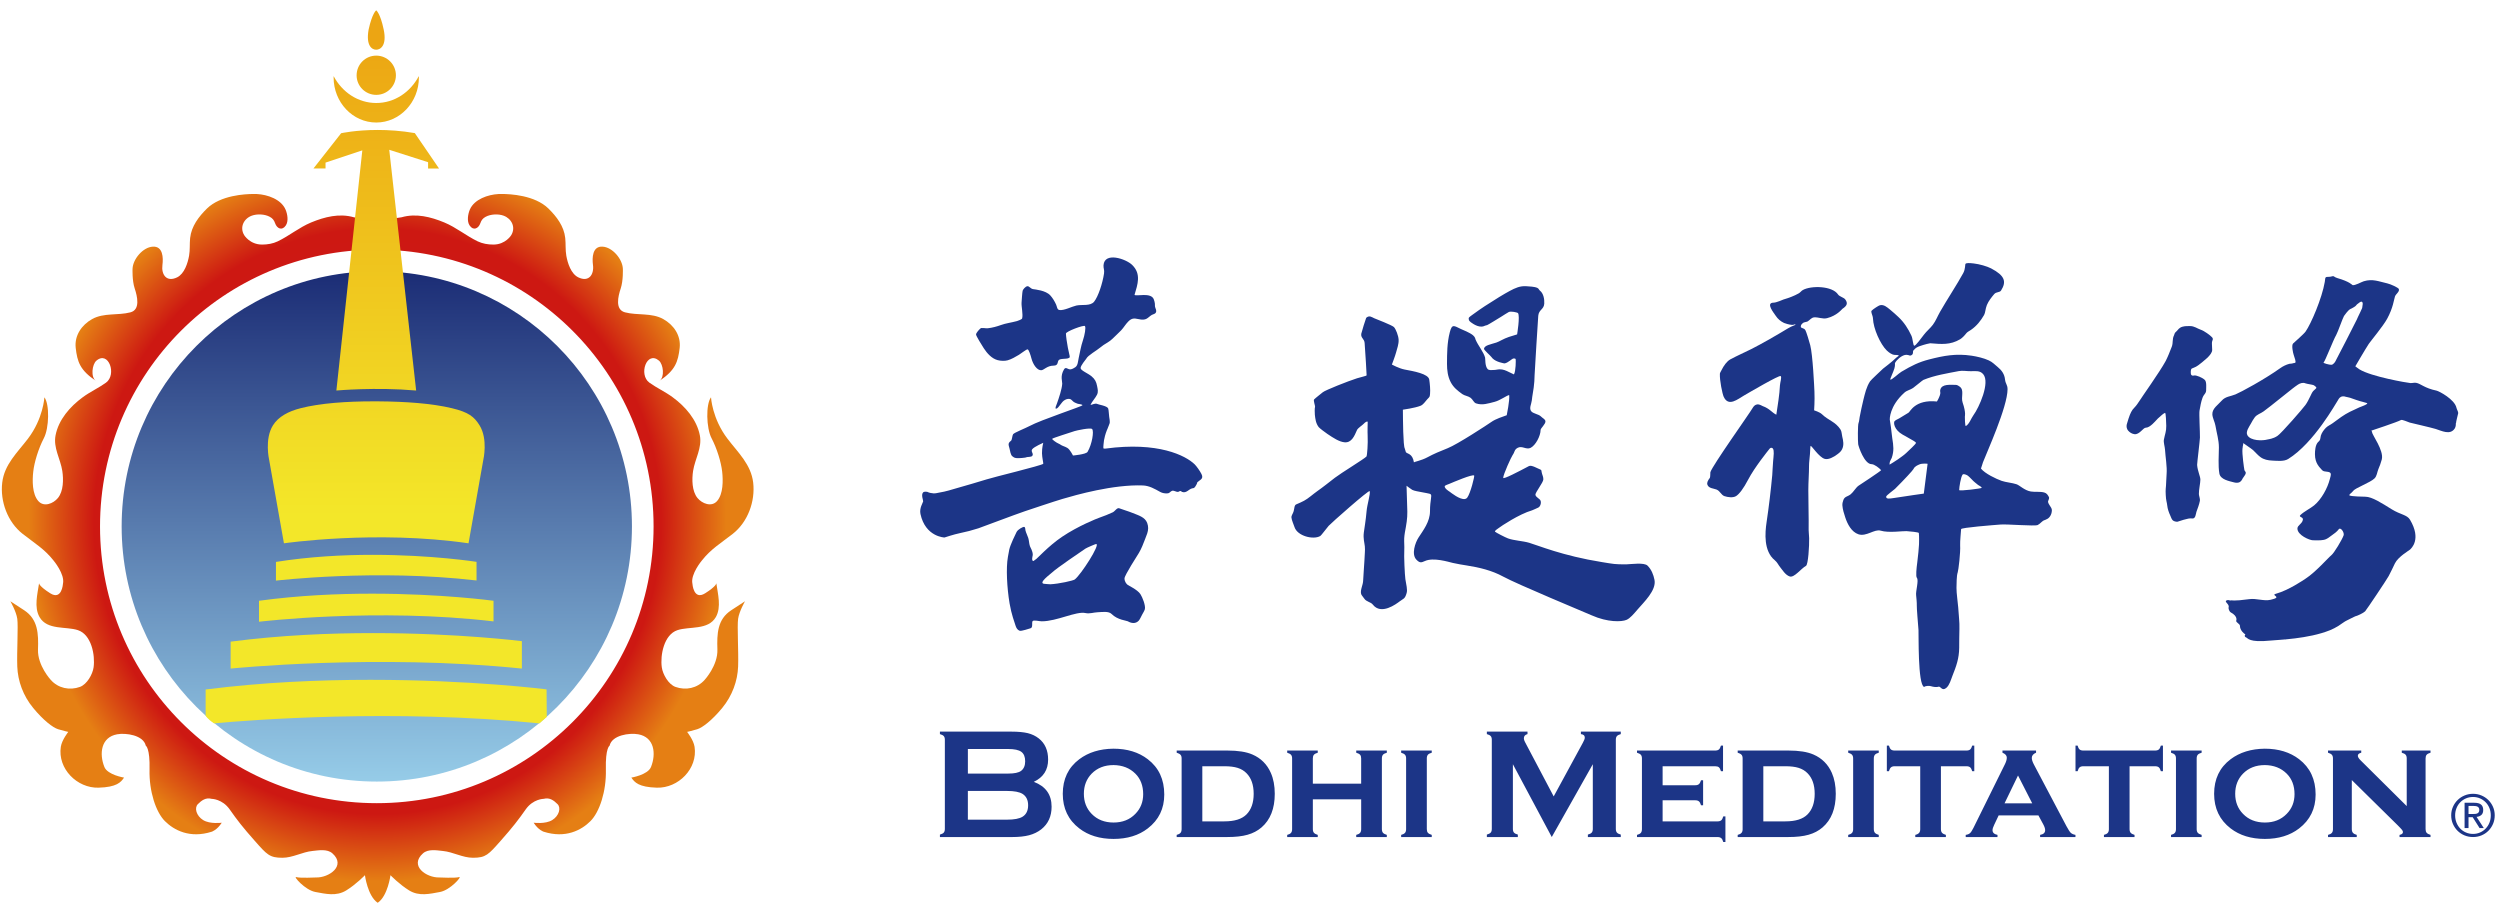 <svg xmlns="http://www.w3.org/2000/svg" xmlns:xlink="http://www.w3.org/1999/xlink" width="179" height="65" viewBox="0 0 179 65">
    <defs>
        <linearGradient id="prefix__d" x1="50%" x2="50%" y1="0%" y2="100%">
            <stop offset="0%" stop-color="#1B2C75"/>
            <stop offset="100%" stop-color="#96CCE8"/>
        </linearGradient>
        <linearGradient id="prefix__e" x1="50%" x2="50%" y1="3.536%" y2="70.962%">
            <stop offset="0%" stop-color="#ECA513"/>
            <stop offset="100%" stop-color="#F3E729"/>
        </linearGradient>
        <radialGradient id="prefix__c" cx="50%" cy="46.234%" r="50.564%" fx="50%" fy="46.234%" gradientTransform="matrix(0 1 -.911 0 .921 -.038)">
            <stop offset="0%" stop-color="#C9161E"/>
            <stop offset="81.272%" stop-color="#CD1812"/>
            <stop offset="100%" stop-color="#E57F14"/>
        </radialGradient>
        <path id="prefix__a" d="M0 64.261L178.624 64.261 178.624 0.369 0 0.369z"/>
    </defs>
    <g fill="none" fill-rule="evenodd">
        <g transform="translate(0 3.37)">
            <path fill="#1C3587" d="M69.3 55.318h2.798c.52 0 .894-.071 1.123-.215.261-.165.393-.437.393-.813 0-.373-.132-.643-.393-.813-.226-.144-.6-.215-1.123-.215h-2.799v2.056zm0-3.3h2.892c.438 0 .744-.065.917-.193.196-.15.293-.377.293-.687 0-.317-.092-.541-.275-.677-.186-.135-.497-.202-.935-.202H69.3v1.759zm4.721.591c.849.322 1.273.915 1.273 1.781 0 .689-.247 1.23-.74 1.62-.251.195-.542.337-.873.424-.329.086-.737.129-1.223.129h-5.16v-.176c.132-.038.225-.084.276-.144.051-.06.077-.146.077-.261v-6.388c0-.113-.026-.2-.077-.258-.051-.06-.144-.107-.276-.144v-.178h5.11c.49 0 .884.038 1.184.11.297.075.56.2.784.377.446.35.669.856.669 1.515 0 .738-.34 1.268-1.024 1.593zM79.725 51.41c-.638 0-1.158.203-1.562.613-.372.383-.558.864-.558 1.444 0 .574.186 1.054.558 1.436.404.415.926.62 1.568.62.64 0 1.159-.205 1.561-.62.373-.379.56-.85.56-1.41 0-.608-.187-1.098-.56-1.47-.406-.403-.928-.607-1.567-.614m-.006-1.173c.986 0 1.807.25 2.462.754.788.603 1.18 1.445 1.18 2.527 0 1.013-.392 1.822-1.18 2.428-.648.5-1.465.752-2.45.752-.986 0-1.803-.252-2.453-.752-.79-.606-1.183-1.432-1.183-2.478 0-1.059.394-1.884 1.183-2.477.654-.491 1.467-.742 2.44-.754M86.086 55.44h1.582c.726 0 1.252-.165 1.581-.497.343-.346.514-.84.514-1.476 0-.639-.171-1.13-.514-1.476-.17-.174-.378-.3-.63-.38-.25-.079-.568-.118-.95-.118h-1.583v3.948zm-1.482.56v-5.066c0-.115-.025-.202-.078-.26-.052-.06-.143-.11-.275-.149v-.156h3.632c.756 0 1.352.094 1.787.283.612.265 1.053.704 1.321 1.317.189.426.282.927.282 1.498 0 1.057-.315 1.86-.946 2.405-.283.244-.619.42-1.003.527-.386.11-.867.163-1.44.163H84.25v-.154c.128-.033.22-.081.272-.144.054-.062.081-.15.081-.265zM97.46 53.864H94v2.13c0 .114.024.2.076.261.052.062.143.112.275.153v.154h-2.188v-.154c.128-.033.22-.082.272-.143.054-.063.08-.151.08-.266v-5.065c0-.116-.025-.201-.077-.26-.05-.059-.143-.11-.275-.149v-.157h2.188v.157c-.132.036-.223.085-.275.146-.052.06-.077.147-.077.261v1.81h3.46v-1.81c0-.114-.024-.2-.075-.258-.048-.06-.142-.11-.278-.149v-.157h2.19v.157c-.132.036-.225.085-.277.146-.05.06-.077.147-.077.262v5.06c0 .115.027.203.077.264.052.06.145.11.276.15v.155h-2.19v-.154c.13-.033.222-.082.275-.143.053-.063.08-.151.08-.267v-2.134zM102.16 50.933v5.061c0 .114.025.202.076.263.053.06.145.11.277.15v.155h-2.19v-.154c.13-.033.22-.081.274-.144.054-.062.08-.15.08-.265v-5.065c0-.115-.025-.201-.078-.26-.05-.06-.144-.11-.276-.149v-.156h2.19v.156c-.132.036-.224.085-.277.146-.05.061-.077.148-.077.262M111.107 56.562l-2.784-5.214v4.634c0 .115.026.2.077.261.053.06.143.107.277.143v.176h-2.218v-.176c.132-.036.225-.084.276-.143.052-.06.078-.146.078-.26V49.59c0-.111-.026-.195-.078-.255-.051-.06-.144-.107-.276-.143v-.177h2.91v.177c-.172.043-.26.145-.26.304 0 .074.026.159.077.255l2.059 3.902 2.086-3.837c.093-.168.14-.291.14-.37 0-.151-.092-.235-.278-.254v-.177h2.855v.177c-.132.036-.225.084-.277.143-.05.06-.077.144-.077.255v6.392c0 .115.026.2.077.261.052.06.145.107.277.143v.176h-2.356v-.176c.128-.032.22-.08.275-.141.053-.06.079-.148.079-.263v-4.634l-2.94 5.214zM119.043 53.93v1.511h3.934c.113 0 .201-.026.262-.076.06-.051.11-.144.146-.28h.155v1.831h-.155c-.033-.127-.081-.22-.143-.273-.064-.053-.152-.08-.265-.08h-5.768v-.155c.127-.033.219-.081.273-.143.053-.062.08-.151.08-.266v-5.065c0-.115-.026-.202-.076-.26-.053-.06-.145-.11-.277-.149v-.156h5.595c.117 0 .209-.025.269-.077.06-.051.11-.145.146-.276h.15v1.83h-.15c-.036-.134-.086-.227-.146-.278-.06-.051-.152-.075-.27-.075h-3.76v1.36h2.335c.114 0 .202-.025.262-.078.062-.05.112-.143.153-.277h.149v1.787h-.15c-.037-.131-.086-.222-.146-.275-.062-.053-.15-.08-.268-.08h-2.335zM126.254 55.44h1.582c.726 0 1.253-.165 1.581-.497.344-.346.515-.84.515-1.476 0-.639-.171-1.13-.515-1.476-.17-.174-.38-.3-.63-.38-.25-.079-.568-.118-.951-.118h-1.582v3.948zm-1.482.56v-5.066c0-.115-.026-.202-.077-.26-.052-.06-.144-.11-.277-.149v-.156h3.633c.757 0 1.352.094 1.787.283.612.265 1.052.704 1.322 1.317.187.426.281.927.281 1.498 0 1.057-.314 1.86-.946 2.405-.283.244-.618.42-1.003.527-.386.11-.865.163-1.441.163h-3.633v-.154c.128-.033.22-.081.273-.144.055-.062.081-.15.081-.265zM134.165 50.933v5.061c0 .114.028.202.078.263.052.06.145.11.276.15v.155h-2.188v-.154c.128-.033.22-.081.274-.144.053-.062.08-.15.08-.265v-5.065c0-.115-.026-.201-.078-.26-.053-.06-.143-.11-.276-.149v-.156h2.188v.156c-.131.036-.224.085-.276.146-.05.061-.078.148-.078.262M138.97 51.493v4.501c0 .114.026.202.078.263.05.06.144.11.277.151v.154h-2.19v-.154c.129-.032.22-.082.273-.143.054-.063.08-.152.08-.265v-4.507h-1.824c-.119 0-.208.026-.268.078-.062.053-.11.144-.148.276h-.15v-1.831h.15c.034.13.08.218.142.274.06.052.15.079.269.079h5.136c.118 0 .208-.025.268-.077.06-.05.11-.145.147-.276h.149v1.83h-.149c-.037-.13-.085-.222-.147-.275-.06-.052-.15-.078-.268-.078h-1.825zM145.506 54.147l-1.016-1.992-.964 1.992h1.98zm.445.867h-2.848l-.32.676c-.079.16-.118.289-.118.38 0 .179.118.29.355.338v.155h-2.275v-.155c.14-.021.243-.064.311-.128.07-.062.148-.186.241-.37l2.263-4.578c.084-.173.127-.325.127-.453 0-.152-.104-.27-.31-.354v-.157h2.405v.157c-.202.08-.306.206-.306.375 0 .121.05.27.14.448l2.344 4.44c.13.242.232.399.305.47.074.07.186.122.337.15v.155h-2.53v-.155c.24-.041.36-.153.36-.337 0-.112-.046-.254-.139-.424l-.342-.633zM152.477 51.493v4.501c0 .114.027.202.079.263.05.06.143.11.276.151v.154h-2.19v-.154c.127-.032.22-.082.274-.143.054-.063.08-.152.08-.265v-4.507h-1.825c-.118 0-.207.026-.269.078-.06.053-.11.144-.145.276h-.151v-1.831h.15c.035.13.08.218.142.274.06.052.149.079.267.079h5.138c.118 0 .206-.025.268-.077.06-.05.11-.145.146-.276h.149v1.83h-.15c-.035-.13-.084-.222-.145-.275-.061-.052-.15-.078-.268-.078h-1.826zM157.282 50.933v5.061c0 .114.026.202.078.263.05.06.144.11.276.15v.155h-2.19v-.154c.128-.033.22-.081.273-.144.054-.062.08-.15.08-.265v-5.065c0-.115-.026-.201-.075-.26-.053-.06-.146-.11-.277-.149v-.156h2.19v.156c-.133.036-.226.085-.277.146-.052.061-.078.148-.078.262M162.161 51.41c-.639 0-1.16.203-1.562.613-.373.383-.559.864-.559 1.444 0 .574.186 1.054.56 1.436.401.415.924.62 1.567.62.639 0 1.158-.205 1.561-.62.373-.379.56-.85.56-1.41 0-.608-.187-1.098-.56-1.47-.406-.403-.929-.607-1.567-.614m-.006-1.173c.985 0 1.806.25 2.463.754.786.603 1.18 1.445 1.18 2.527 0 1.013-.394 1.822-1.18 2.428-.65.5-1.467.752-2.451.752-.985 0-1.802-.252-2.453-.752-.789-.606-1.183-1.432-1.183-2.478 0-1.059.394-1.884 1.183-2.477.654-.491 1.468-.742 2.441-.754M168.389 52.482v3.512c0 .114.027.203.08.265.054.062.145.113.274.149v.154h-2.057v-.154c.129-.033.22-.081.274-.143.053-.062.08-.151.08-.266v-5.065c0-.115-.026-.202-.077-.26-.052-.06-.144-.11-.277-.149v-.156h2.379v.156c-.163.04-.244.111-.244.215 0 .09.06.19.177.31l3.323 3.296v-3.412c0-.115-.025-.203-.077-.263-.053-.061-.144-.11-.277-.146v-.156h2.058v.156c-.132.036-.226.085-.278.146-.05.06-.076.148-.076.262v5.061c0 .114.026.202.076.262.052.062.146.111.278.152v.154h-2.218v-.154c.161-.033.243-.1.243-.203 0-.05-.023-.104-.068-.158-.042-.056-.145-.164-.304-.324l-3.29-3.241zM177.04 54.912c.063 0 .123-.002.18-.006.057-.004.107-.016.151-.035.045-.02.08-.05.106-.09.027-.04.04-.096.04-.167 0-.06-.013-.11-.036-.146-.023-.035-.054-.063-.091-.082-.037-.02-.08-.033-.129-.04-.048-.006-.096-.01-.142-.01h-.373v.576h.294zm.124-.804c.216 0 .375.043.478.128.105.086.156.216.156.39 0 .163-.045.282-.136.359-.092.076-.205.12-.34.134l.518.8h-.303l-.493-.779h-.298v.779h-.282v-1.811h.7zm-1.278 1.428c.064.161.154.302.269.42.115.12.25.213.406.28.156.068.325.102.508.102.18 0 .347-.034.501-.102.155-.067.29-.16.404-.28.115-.118.205-.259.27-.42.065-.162.097-.338.097-.529 0-.185-.032-.357-.097-.517-.065-.16-.155-.3-.27-.417-.114-.117-.249-.21-.404-.278-.154-.068-.321-.102-.501-.102-.183 0-.352.034-.508.102-.156.068-.29.16-.406.278-.115.117-.205.256-.269.417-.065.16-.098.332-.098.517 0 .191.033.367.098.529zm-.255-1.138c.083-.188.195-.35.338-.489.142-.138.308-.247.497-.325.189-.079.39-.118.603-.118.212 0 .413.04.6.118.188.078.353.187.494.325.14.138.253.301.336.49.083.187.124.39.124.608 0 .224-.041.431-.124.62-.083.19-.195.354-.336.494-.14.14-.306.247-.493.325-.188.077-.389.116-.601.116-.213 0-.414-.039-.603-.116-.19-.078-.355-.186-.497-.325-.143-.14-.255-.305-.338-.494-.083-.189-.125-.396-.125-.62 0-.218.042-.42.125-.609zM158.392 21.689c0-.239-.03-.421-.014-.565.016-.124.123-.212.006-.343-.13-.143-.558-.461-.812-.544-.253-.085-.454-.26-.76-.26-.196 0-.354-.006-.544.045-.245.068-.325.224-.398.296-.037.037-.085.08-.13.13-.036.037-.057.146-.082.194-.138.27-.052.53-.157.807-.111.298-.319.808-.442 1.035-.42.776-1.735 2.616-1.88 2.86-.072.121-.253.37-.356.47-.116.114-.145.166-.231.314-.112.193-.284.761-.316.89-.036.144-.006.325.097.442.122.14.272.232.456.257.352.046.625-.464.802-.463.327 0 .7-.49.868-.654.191-.185.458-.409.52-.409s.079.717.085.93c.011.393-.1.61-.17.995-.034.195.07.508.081.707.028.51.157 1.232.115 1.728-.032.376-.026.772-.065 1.092-.019.16.01.712.051.86.064.24.055.445.135.681.042.121.084.245.141.36.052.104.096.28.188.348.073.074.264.1.322.095.05-.002.776-.291 1.045-.236.265.052.274-.345.318-.475.094-.261.196-.517.248-.792.025-.14-.068-.345-.072-.479-.011-.286.105-.783.106-1.029 0-.244-.202-.62-.233-1.06-.007-.095.2-1.753.202-1.956.007-.415-.07-1.707-.03-1.933.054-.3.107-.63.218-.924.108-.283.273-.29.257-.593-.004-.082.047-.533-.092-.672-.171-.173-.616-.35-.76-.327-.008 0-.126.05-.204-.027-.075-.076-.05-.374-.006-.44.037-.054.292-.099.491-.257.372-.291 1.001-.743 1.002-1.098M166.102 37.265l.003-.007-.003.007M166.178 41.939h.01v-.017l-.01.001v.016zM163.626 42.395h.034v-.018c-.013 0-.02.004-.034.003v.015z"/>
            <path fill="#1C3587" d="M167.199 22.529c-.076.137-.225.216-.225.216-.25.021-.624-.132-.614-.144.134-.133.668-1.56.923-2.01.113-.2.45-1.173.547-1.336.034-.057.306-.418.421-.48.138-.073.286-.134.4-.23.068-.057.08-.109.155-.156.104-.067.237-.222.321-.136.085.086.03.171.005.426-.006.046-.243.513-.3.641l-.083.187c-.127.272-1.445 2.834-1.55 3.022m-1.57 2.097c-.081.083-.16.274-.213.379-.104.212-.21.436-.349.626-.168.234-1.694 2-2 2.208-.317.215-.646.24-.703.256-.376.107-1.22.103-1.449-.3-.146-.257.133-.618.251-.836.08-.147.172-.316.275-.449.16-.21.428-.273.633-.425.708-.525 1.383-1.101 2.08-1.64.135-.102.24-.185.385-.28.157-.101.354-.162.527-.089.113.046.528.094.608.139.062.047.166.109.182.186.005.019-.16.16-.226.225m10.254 1.203c-.13-.607-1.249-1.194-1.429-1.23-.86-.177-1.121-.494-1.452-.557-.148-.028-.267.026-.423.015-.224-.017-2.782-.456-3.639-.978-.086-.054-.3-.22-.3-.22s.694-1.194.963-1.606c.119-.18 1.035-1.278 1.317-1.8.427-.779.487-1.383.56-1.597.06-.177.351-.344.274-.536-.037-.092-.576-.344-.823-.399-.615-.137-1.045-.345-1.684-.153-.172.053-.62.315-.802.276-.03-.006-.191-.245-1.096-.504-.114-.032-.19-.084-.217-.104-.107-.08-.179.013-.341.013-.36-.001-.28.034-.337.367-.202 1.18-.983 2.996-1.372 3.55-.13.188-.778.742-.898.86-.127.126-.003.679.045.818.078.221.164.48.118.549-.026.038-.13.024-.172.046-.077.04-.173.02-.255.04-.229.06-.46.173-.651.309-1.15.82-2.828 1.724-3.206 1.88-.362.15-.724.146-.989.45-.243.28-.69.561-.67.98.013.268.179.546.223.817.085.519.248 1.025.246 1.554-.004.593-.064 1.28.033 1.862.074.442.71.546 1.063.642.125.034.303.037.407-.03.143-.09.197-.27.215-.285.014-.012.025-.025.03-.036.053-.095.162-.205.175-.313.014-.125-.073-.113-.098-.23-.025-.117-.175-1.153-.138-1.517.008-.065.025-.133.025-.192.01-.054.016-.027.034-.18l-.01-.04c.004.014.594.4.724.522.173.164.323.347.518.49.238.175.54.234.83.246.356.016.842.08 1.152-.113 1.855-1.151 3.439-4.037 3.544-4.178.036-.048.09-.2.232-.272.084-.042.202-.056.364 0 .018.006.26.052.299.069.132.053.753.265.902.291.016.008.243.07.274.078.238.054-.497.303-.527.318-.22.112-.448.205-.667.313-.422.207-.85.53-1.234.817-.173.13-.342.183-.493.336-.153.16-.292.349-.357.563-.034.111-.02.248-.09.344-.059.081-.055.05-.12.124-.181.201-.21.603-.21.848-.002.686.357.96.511 1.145.147.178.534.044.618.243.034.082-.04.313-.062.393-.164.658-.604 1.458-1.124 1.888-.263.218-.74.449-.985.694-.155.153.209.124.18.33-.046.297-.392.396-.393.634-.001.478.875.84 1.106.842.255.003.513.019.765-.027.273-.05.389-.192.604-.337.14-.093.374-.268.473-.412.143-.21.426.229.361.418-.105.308-.69 1.286-.886 1.433-.181.135-1.11 1.2-1.835 1.67-.16.105-1.207.826-2.122 1.082-.442.125.553.224-.398.436-.474.107-1.01-.12-1.517-.048-1.164.163-1.289.069-1.298.084-.03.04-.188-.028-.234-.02-.395.078.138.27.055.512-.029.085.041.31.16.375.545.299.377.606.379.612.021.12.27.221.27.338 0 .337.3.577.403.63-.039-.02-.127.156.046.211.114.038.185.383 1.732.224.573-.058 2.71-.115 4.261-.739.212-.085.418-.193.612-.313.114-.07.486-.346.582-.378.037-.013.583-.3.616-.305.134-.022.597-.239.711-.358.104-.108 1.566-2.296 1.688-2.526.159-.297.3-.603.447-.907.227-.473 1.03-.936 1.081-.987.084-.082.838-.729 0-2.139-.214-.36-.676-.356-1.31-.748-.714-.442-1.41-.899-1.89-.9-.156 0-.958-.017-1.12-.085-.113-.048.147-.18.256-.334.144-.21 1.22-.59 1.523-.892.173-.17.184-.441.274-.66.093-.221.184-.453.246-.696.164-.647-.695-1.757-.694-1.95 0-.049-.057-.113-.057-.113s1.905-.628 2.128-.763c.077-.046.476.135.625.185.019.007 1.587.372 1.853.455.43.132 1.03.462 1.36-.02.023-.033.053-.1.072-.174.026-.108.004-.253.034-.25-.022-.002.142-.632.15-.682.017-.09-.098-.266-.124-.388"/>
            <path fill="#1C3587" d="M164.743 34.48v-.007l-.007.01s0 .005.007.002v-.006zM126.757 36.458c.025.009 0-.005.034.009-.034 0-.028.002-.034-.009M129.264 37.243c.02.011.008 0 .02.013-.02-.002-.008 0-.02-.013M129.382 36.242v-.014c-.013-.01-.013.003-.013-.01h.013v.024z"/>
            <path fill="#1C3587" d="M127.691 18.076c.389-.114.764-.251 1.104-.445.108-.061.172-.167.283-.232.579-.332 2.116-.316 2.533.324.084.13.416.22.502.337.196.264.164.446-.2.684-.054.053-.402.489-1.094.666-.317.081-.62-.08-.926-.057-.188.015-.287.171-.463.29-.051.034-.276.06-.325.103-.085.075-.168.132-.168.27s.223.072.327.254c.074.129.274.792.349 1.077.18.687.287 2.993.301 3.326.028.633-.023 1.337-.023 1.337s.4.123.561.279c.457.446.958.526 1.326 1.092.094.145.084.336.126.506.075.306.134.607-.008.904-.079.165-.194.256-.339.365-.258.199-.642.406-.907.33-.42-.119-.954-.981-1.009-.927-.028.027-.026.292-.048.58-.02.286-.067.594-.066.831 0 .584-.05 1.168-.051 1.753-.002.555.037 2.324.023 2.672-.01.233.03.556.036.77.014.537-.067 1.895-.228 1.981-.348.188-.837.861-1.159.76-.319-.103-.537-.485-.674-.646-.146-.176-.215-.367-.397-.514-.81-.655-.705-1.96-.59-2.727.167-1.12.3-2.244.406-3.374.012-.122.026-.574.062-.993.032-.392.093-.752-.019-.91-.014-.02-.131-.11-.235.018-.135.168-1.077 1.337-1.526 2.198-.345.662-.65 1.052-.871 1.191-.22.138-.589.086-.833.005-.23-.075-.324-.382-.574-.475-.222-.083-.553-.08-.647-.342-.05-.14.026-.3.165-.479.056-.072.032-.366.047-.419.136-.464 2.784-4.18 3.02-4.588.272-.471.612-.185.729-.143.485.17.657.462.973.616.099-.684.227-1.406.26-2.111.009-.195.144-.566.052-.657-.091-.091-2.244 1.172-2.622 1.391-.462.266-1.12.84-1.46.087-.094-.208-.293-1.166-.271-1.625.005-.092.014-.069.126-.293.147-.297.372-.622.63-.76.492-.263.988-.48 1.489-.73.728-.363 1.956-1.074 2.64-1.491.292-.18.536-.22.524-.265-.017-.056-.117.033-.243.023-.215-.016-.505-.106-.573-.139-.244-.116-.446-.286-.593-.51-.136-.209-.755-.946-.145-.944.185 0 .693-.224.693-.224"/>
            <mask id="prefix__b" fill="#fff">
                <use xlink:href="#prefix__a"/>
            </mask>
            <path fill="#1C3587" d="M84.801 31.813L84.815 31.813 84.815 31.793 84.801 31.793zM85.471 31.526L85.492 31.526 85.492 31.506 85.471 31.506zM85.527 31.094c.016.008.01-.001.016.008-.016-.006-.006.012-.016-.008M78.483 35.58c.33 0-1.094 2.213-1.532 2.541-.113.086-1.13.312-1.742.343-.068.003-.357-.027-.405-.029-.555-.017.422-.707.563-.846.254-.251 2.052-1.48 2.354-1.68.097-.064.72-.33.762-.33m3.724-1.126c.002-.117-.017-.24-.067-.376-.153-.422-.634-.55-1.04-.716-.314-.13-.786-.264-.955-.336-.166-.07-.308.21-.471.286-.287.134-.64.279-.943.38-.18.061-1.533.596-2.685 1.372-.994.67-1.81 1.597-1.903 1.63-.061.022-.113.108-.153.106-.165-.004-.043-.405-.043-.433 0-.293-.168-.518-.205-.633-.063-.188-.058-.39-.117-.579-.06-.194-.152-.349-.202-.545-.018-.073 0-.244-.099-.254-.086-.009-.436.176-.536.363-.073.14-.456.933-.523 1.252-.039.18-.066.359-.099.537-.142.783-.068 2.211.12 3.33.131.771.359 1.374.433 1.606.05.15.129.289.284.348.125.049.697-.158.773-.173.212-.043.073-.43.164-.52.09-.09.461.018.65.018 1.085.003 2.465-.74 3.136-.59.291.065.588-.05.882-.06.315-.013.77-.087.98.124.43.433 1.081.474 1.166.526.23.137.546.2.773-.039.095-.1.181-.319.254-.446.06-.105.167-.284.192-.385.062-.258-.175-.855-.32-1.076-.22-.333-.874-.617-.942-.686-.07-.07-.197-.215-.197-.439.001-.224.927-1.648 1.037-1.835.184-.312.311-.654.442-.992.109-.277.212-.509.214-.765" mask="url(#prefix__b)"/>
            <path fill="#1C3587" d="M77.87 28.982c-.109.185-1.046.263-1.046.263s-.21-.434-.405-.546c-.082-.046-.212-.107-.3-.136-.138-.046-.215-.13-.355-.186-.124-.051-.444-.279-.428-.327.02-.056 1.316-.453 1.608-.555.112-.039 1.134-.265 1.25-.147.148.147 0 1.085-.324 1.634m8.157 1.591c-.115-.23-.355-.563-.49-.697-.647-.63-2.622-1.637-6.387-1.126-.2.027-.148-.037-.14-.273.01-.214.05-.426.106-.633.036-.134.08-.267.131-.396.02-.046.045-.092.061-.14l.006-.019c.016-.054.137-.325.143-.373.012-.123-.012-.317-.038-.438-.022-.113-.03-.509-.077-.61-.086-.183-.697-.264-.83-.331-.04-.019-.161.013-.206.022-.053.01-.173.071-.224.053.105-.23.359-.496.467-.724.102-.216.044-.4.002-.623-.055-.296-.151-.485-.39-.687-.262-.223-.79-.42-.79-.596 0-.175.355-.592.387-.642.051-.082.113-.167.19-.225.186-.14.384-.299.582-.42.086-.053.401-.304.484-.363.117-.082.451-.254.633-.44.12-.124.505-.476.632-.615.18-.194.312-.43.498-.618.228-.233.392-.261.724-.184.6.141.652-.1.968-.297.112-.072.455-.064.256-.506-.045-.103-.027-.196-.035-.297-.008-.101-.042-.206-.074-.3-.183-.544-1.265-.204-1.384-.332.223-.75.497-1.501-.173-2.148-.45-.435-1.976-.948-2.047.025-.016.229.077.322.037.593-.106.714-.419 1.655-.71 2.018-.27.334-.866.187-1.268.275-.313.067-.89.374-1.215.322-.172-.027-.167-.23-.237-.388-.108-.24-.256-.481-.416-.657-.333-.367-1.074-.423-1.242-.453-.168-.028-.27-.215-.394-.207-.147.01-.327.244-.345.324-.034.141-.065.703-.077.841-.024.277.12.856.04 1.144-.017.062-.276.162-.365.187-.417.113-.812.158-1.15.283-.296.108-.622.196-.937.232-.154.016-.247-.026-.4-.013l-.044.001c-.075-.001-.01-.03-.1.039-.08.06-.296.302-.304.416-.006.097.43.797.554.988.234.359.564.739.994.852.211.056.505.072.717.011.286-.08.55-.245.806-.393.14-.082.523-.391.615-.391.092 0 .225.437.283.66.11.418.399.851.702.836.186-.008.423-.329.866-.328.445.001.211-.369.474-.452.138-.045.424-.033.56-.068.19-.05.14-.127.111-.271-.033-.163-.072-.323-.106-.486-.063-.298-.14-.869-.14-1.02.001-.153 1.268-.629 1.358-.54.089.09-.016.659-.143 1.03-.143.42-.207.838-.303 1.27-.053.236-.054.516-.238.646-.074.053-.223.141-.33.154-.228.026-.348-.224-.484.009-.284.481-.116.848-.125 1.02-.024.394-.228.99-.374 1.408-.036.103-.168.375-.075.378.118.006.232-.192.3-.272.08-.092.153-.212.248-.288.117-.096.282-.163.436-.135.116.021.17.125.257.19.097.075.214.114.325.158.058.022.317.028.33.102.015.073-2.953 1.037-3.798 1.495-.268.146-1.091.468-1.167.582-.068.104-.07.407-.15.467-.241.184-.179.279-.105.564.035.144.075.449.2.546.147.113.166.113.31.132.124.016.646-.017.72-.068.03-.02.325-.002.395-.088.134-.167-.134-.313.004-.485.141-.175.785-.455.785-.455s-.095.348-.09.746c.003.301.112.735.09.758-.13.128-3.626.971-4.063 1.118-.35.118-1.716.507-2.06.606-.444.128-.85.262-1.306.334-.106.018-.307.07-.415.06-.14-.013-.317-.034-.457-.109.003-.003-.22-.042-.297.036-.171.17.014.571-.001.648-.022.105-.281.482-.193.898.351 1.644 1.719 1.686 1.719 1.686s.692-.228 1.096-.31c.452-.091.898-.209 1.336-.35.14-.045 2.684-1.006 3.324-1.221.299-.1 2.093-.704 2.697-.882.974-.288 3.641-1.045 5.753-.964.46.017.85.246 1.25.469.147.081.355.114.52.097.17-.018.184-.137.324-.183.125-.042.29.092.422.078.053-.005.12-.067.168-.064.073.008.08.052.118.065.33.12.463-.205.757-.261.044-.008.071-.002.107-.028.073-.054.126-.155.17-.234.027-.052.052-.105.06-.164.186-.184.48-.236.3-.59M105.057 32.256c-.048.065-.115.097-.19.105-.36.041-.955-.44-1.08-.53-.02-.013-.36-.215-.347-.38.006-.07.227-.133.321-.173.311-.13 1.67-.714 1.79-.6.04.038-.262 1.27-.494 1.578m13.406 5.9c-.078-.39-.22-.746-.499-1.025-.243-.245-1.184-.1-1.498-.095-.846.01-.943-.027-1.77-.16-2.814-.448-4.606-1.21-5.212-1.384-.465-.134-1.076-.155-1.505-.31-.195-.07-.873-.42-.934-.482-.061-.062.217-.225.278-.275.139-.11 1.436-.983 2.375-1.256.085-.025.347-.158.415-.184.175-.062.255-.349.19-.507-.06-.148-.342-.245-.366-.417-.023-.173.567-.881.566-1.113 0-.156-.058-.284-.092-.391-.07-.21.004-.273-.163-.327-.148-.05-.592-.326-.775-.229-.725.384-1.844.973-1.844.842.001-.24.578-1.496.673-1.628.161-.219.111-.377.35-.514.326-.19.624.158.945-.008.177-.094.349-.298.478-.532.14-.251.231-.536.232-.749 0-.118.359-.42.346-.611-.01-.159-.18-.206-.35-.376-.144-.129-.51-.185-.648-.327-.203-.212-.003-.545.023-.799.031-.337.094-.586.135-.922.033-.263.066-.617.063-.88 0-.17.252-4.136.263-4.258.042-.449.406-.446.43-.871.02-.311-.056-.732-.305-.924-.085-.067-.08-.148-.19-.2-.209-.097-.589-.104-.782-.12-.455-.033-.796.125-1.195.338-.39.207-1.025.594-1.778 1.084-.155.102-.622.415-.909.634-.215.165-.291.177-.237.36.033.112.226.227.316.284.167.104.385.2.585.192.203-.011.143-.05.407-.109.054-.012.805-.478 1.01-.603.173-.106.387-.252.536-.332.149-.077.628.026.664.081.152.226-.066 1.52-.066 1.52s-.35.102-.59.183c-.398.133-.658.322-.893.4-.42.138-.854.194-.89.45 0 .087.478.504.518.571l.014.014c.03.033.056.065.08.098.271.27.772.343.847.362.264-.022.545-.355.664-.354.051 0 .138-.008.149.065.01.06.014.828-.125 1.077 0 0-.32-.151-.355-.169-.206-.102-.411-.2-.667-.197-.146.001-.322.06-.474.048h-.003c-.148.016-.313.018-.391-.072-.194-.225-.152-.724-.175-.81-.105-.399-.499-.863-.68-1.287-.02-.047-.02-.177-.189-.318-.227-.19-.712-.377-.861-.445-.497-.232-.638-.399-.8.237-.194.76-.195 1.489-.199 2.262-.001.444.056.903.264 1.302.202.388.491.61.836.86.161.115.418.135.592.265.153.112.221.34.385.397.459.158.88.003 1.338-.112.388-.097.888-.475 1.038-.482.048.364-.176 1.443-.176 1.443-.284.113-.76.238-1.122.496-.22.157-2.412 1.593-3.105 1.865-.54.212-1.019.415-1.444.647-.454.247-.979.327-.972.373-.107-.67-.487-.598-.579-.74-.005-.007-.072-.248-.077-.255-.121-.21-.13-2.06-.137-2.782 0 0 .846-.118 1.251-.275.223-.086.333-.3.49-.465.19-.201.177-.158.204-.394.03-.283-.014-.738-.057-1.02-.062-.42-1.128-.601-1.76-.721-.397-.075-.915-.356-.915-.356s.242-.633.3-.865c.08-.31.197-.584.182-.92-.015-.281-.198-.759-.336-.9-.138-.137-1.289-.58-1.408-.63-.179-.078-.348-.237-.578-.031-.02.018-.34 1.056-.352 1.14-.046.302.215.353.24.656.052.614.143 2.265.143 2.317 0 .05-.362.112-.686.215-.638.204-2.267.848-2.451 1-.16.133-.524.411-.624.517-.065.067.088.48.07.523-.036.087-.027.48-.015.577.035.296.064.599.272.876.065.088.481.393.623.49.427.287.846.567 1.232.601.5.045.7-.438.892-.88.061-.14.372-.331.46-.428.152-.17.305-.223.304-.144 0 .061-.02.695-.003.988.028.534-.034 1.43-.087 1.484-.182.185-1.83 1.188-2.255 1.517-.42.323-.833.659-1.273.967-.277.194-.646.529-.938.682-.14.074-.395.195-.554.256-.15.058-.134.292-.189.488-.048.178-.175.312-.16.457.023.21.154.483.22.686.207.64 1.347.927 1.845.636.065-.036.409-.505.598-.726.13-.156 2.898-2.607 2.938-2.487.067.2-.178.923-.223 1.45-.052.624-.161 1.243-.196 1.52-.054.435.048.723.073.99.03.289-.016.556-.031 1.03-.01.27-.086 1.193-.089 1.394-.006.35-.225.684-.145.983.022.084.169.242.227.333.146.224.465.238.605.42.598.78 1.682-.041 1.928-.227.275-.21.37-.156.497-.594.075-.254-.031-.6-.09-.996-.043-.305-.107-1.644-.078-2.077.016-.272-.019-.586-.005-.855.016-.271.069-.533.119-.804.1-.555.122-.926.093-1.475-.007-.121-.045-1.478-.045-1.478s.293.228.41.295c.126.074.54.138.552.142.364.08.706.113.767.175.112.112-.047.382-.05 1.219-.002.75-.488 1.362-.82 1.878-.232.356-.534 1.202-.148 1.59.233.236.337.214.6.094.612-.283 1.698.063 2 .133.313.074.729.14.99.181.902.14 1.809.356 2.615.796 1.013.554 5.821 2.546 6.34 2.776 1.147.51 2.142.472 2.49.325.26-.11.522-.425.804-.754.416-.489 1.35-1.358 1.204-2.104M140.277 31.718c.001-.206.115-.927.24-1.099.06-.081.213-.018.33.037.068.033.28.24.347.315.123.138.295.268.436.382.048.038.268.136.258.209-.007.043-1.61.25-1.61.156m-.265-7.532c-.329.01-.97-.094-1.086.34-.037.132.014.156-.003.293-.017.14-.164.442-.241.558-1.571-.162-1.914.737-2.034.803-.21.117-.458.29-.668.406-.143.079-.239.108-.329.198-.09.09-.048.614.584.969.06.034.278.147.441.248.223.135.505.263.505.343 0 .074-.517.548-.703.725-.185.176-.39.302-.595.455-.14.103-.59.374-.59.374s-.013-.091.028-.226c.029-.088.114-.224.125-.253.174-.505.126-.873.037-1.422-.023-.136-.07-.56-.092-.764l-.085-.566s-.041-.949 1.053-1.929c.177-.158.419-.194.616-.33.19-.132.665-.546.74-.577.806-.331 1.683-.464 2.535-.63.26-.054.577.012.87.007.336-.004.643-.057.874.211.515.604-.303 2.404-.7 2.943-.165.225-.291.628-.538.772-.07.042-.076-.649-.073-.673-.01.009.102-.252-.161-1.011-.135-.392.138-.875-.202-1.132-.073-.055-.184-.135-.308-.132m-2.27 7.786s-1.288.181-2.128.314c-.332.051-.576.089-.567-.095.006-.093.545-.47.63-.555.67-.666 1.298-1.347 1.33-1.428.071-.175.28-.268.45-.337.172-.068.558-.044.557-.032-.012.128-.272 2.133-.272 2.133m9.17 1.179c0-.221-.373-.505-.25-.686.03-.046.068-.189.04-.243-.086-.16-.155-.278-.34-.33-.289-.08-.657-.02-.953-.069-.45-.073-.803-.444-1.027-.52-.293-.101-.77-.139-1.06-.241-.399-.14-1.201-.521-1.487-.883 0 0 .157-.48.144-.448.267-.698 1.756-3.96 1.76-5.23 0-.332-.145-.366-.182-.705-.038-.369-.231-.65-.523-.887-.237-.19-.355-.342-.641-.475-.35-.163-.843-.278-1.224-.335-1.116-.166-1.985-.007-3.052.269-.734.19-1.234.438-1.98.881-.187.11-.724.625-.79.559-.037-.036.21-.52.29-.8.07-.244.026-.354.043-.387.126-.235.431-.501.695-.571.052-.015.162-.023.242 0 .088.025.15.079.26.001.124-.088.08-.194.096-.278.01-.057.08-.094.12-.147.075-.095.236-.171.381-.221.337-.118.694-.199.726-.197.793.063 1.438.135 2.144-.287.148-.087.34-.293.427-.412.08-.11.223-.174.345-.257.417-.287.703-.656.943-1.07.092-.157.09-.44.2-.713.119-.293.352-.578.523-.78.146-.175.394-.105.49-.255.4-.633.283-1.062-.71-1.586-.289-.15-.833-.307-1.244-.354-.304-.035-.518-.043-.586.023-.046.045-.002.366-.166.668-.419.771-1.186 1.938-1.66 2.771-.19.333-.297.636-.517.932-.174.234-.454.461-.635.703-.202.272-.595.795-.69.795-.096 0-.103-.49-.208-.716-.23-.501-.531-.967-.933-1.342-.164-.152-.377-.351-.595-.526-.235-.19-.448-.38-.725-.317-.097.022-.48.273-.592.385-.094.092.083.341.09.558.027.735.526 1.84.984 2.293.03.03.226.217.436.295.154.057.318 0 .426.064.032.032-.108.086-.22.2-.253.256-.885.728-.904.747-.19.187-.856.793-.933.913-.266.412-.358.864-.471 1.306-.108.422-.183.825-.27 1.25-.03.142-.028.299-.08.422-.06.145-.054 1.275-.026 1.516.02.164.439 1.43.96 1.432.199 0 .554.28.683.427.032.037-1.572 1.085-1.62 1.117-.188.131-.366.458-.562.613-.228.178-.425.147-.522.41-.043.12-.08.25-.07.386.02.284.115.586.205.856.155.475.445 1.042.943 1.21.567.19 1.149-.393 1.59-.259.58.175 1.592.017 1.853.034.225.014.876.075.883.133.03.222.016.77.013.816-.014.218-.06.832-.128 1.315-.05.358-.113.977-.028 1.076.156.184-.094.957-.05 1.262.014.104.057.58.047.713-.011.153.089 1.36.122 1.768.02.238-.059 3.927.402 4.072.146-.1.406-.083.507-.048.101.035.375.088.512.033.168-.065.255.358.58.075.224-.196.323-.585.428-.852.282-.708.476-1.244.485-2.01.006-.415-.001-.908.016-1.351.02-.482-.061-1.036-.086-1.54-.013-.24-.134-1.065-.124-1.396.01-.275-.003-.86.09-1.122.048-.129.206-1.418.172-1.934-.017-.26.067-1.04.068-1.152 0-.115 2.34-.291 2.825-.331.457-.039 2.457.134 2.661.035.203-.1.299-.296.506-.355.112-.032.059-.036.154-.072.117-.042.352-.255.354-.644" mask="url(#prefix__b)"/>
        </g>
        <path fill="url(#prefix__c)" d="M35.688 13.893c-.745.04-1.73.372-2.047 1.113-.136.322-.224.832-.016 1.138.265.394.634.227.769-.166.072-.21.179-.35.379-.455.36-.195.905-.221 1.287-.08.568.21.887.827.545 1.394 0 0-.404.675-1.282.675-.382 0-.774-.065-1.119-.23-.83-.4-1.533-.997-2.395-1.355-.97-.4-2.018-.668-3.06-.369 0 0-1.186.198-1.79.198-.605 0-1.622-.198-1.622-.198-1.041-.3-2.088-.03-3.058.369-.86.358-1.564.955-2.396 1.355-.344.165-.736.23-1.117.23-.878 0-1.282-.675-1.282-.675-.341-.567-.026-1.184.543-1.394.384-.141.929-.115 1.288.08.201.106.308.245.38.455.135.393.502.56.768.166.208-.306.121-.816-.018-1.138-.316-.741-1.3-1.074-2.045-1.113 0 0-.086-.004-.233-.004-.627 0-2.371.09-3.346 1.04-.59.579-1.117 1.27-1.208 2.115-.044.422 0 .85-.075 1.266-.093.529-.335 1.293-.855 1.548-.768.373-1.144-.21-1.053-.888.066-.508.043-1.351-.685-1.31-.713.038-1.43.896-1.455 1.585 0 0-.036.836.153 1.405.19.572.418 1.522-.304 1.714-.902.237-1.904.015-2.744.483-.746.417-1.275 1.179-1.174 2.065.114.988.304 1.596 1.445 2.356-.385-.257-.273-1.18.037-1.444.875-.744 1.478 1.004.686 1.575-.534.385-1.141.656-1.672 1.05-.9.66-1.722 1.597-1.94 2.725-.174.893.354 1.69.484 2.547.091.596.088 1.445-.314 1.936-.333.405-1.001.67-1.4.223-.452-.507-.437-1.487-.366-2.109.073-.684.38-1.671.758-2.395.381-.723.419-2.433.04-2.927 0 0-.077 1.519-1.18 2.966-.757.99-1.685 1.837-1.839 3.138-.16 1.342.384 2.826 1.458 3.669.876.685 1.566 1.09 2.206 1.9 0 0 .838.99.685 1.673 0 0-.076 1.214-.912.685-.81-.514-.8-.71-.799-.722-.11.765-.375 1.713.036 2.428.547.951 1.898.65 2.75.935.959.319 1.24 1.779 1.118 2.662-.07.497-.472 1.217-.978 1.4-.736.267-1.561.097-2.09-.505 0 0-.95-1.026-.913-2.167.04-1.14 0-2.168-.988-2.816l-.99-.645s.419.723.495 1.255c.075.531-.038 2.396 0 3.423.038 1.025.417 2.09 1.143 2.966.72.874 1.405 1.405 1.786 1.52.38.115.722.19.722.19s-.456.571-.533 1.066c-.24 1.567 1.165 2.973 2.7 2.928 1.295-.038 1.598-.38 1.826-.722 0 0-1.179-.191-1.407-.76-.38-.945-.248-2.133.916-2.341.623-.113 1.876.058 2.049.817 0 0 .306.153.268 1.713-.038 1.559.455 3.04 1.101 3.688.648.648 1.789 1.255 3.346.76 0 0 .381-.112.723-.646 0 0-.837.115-1.33-.188-.495-.306-.647-.875-.38-1.143.266-.266.57-.493.987-.378 0 0 .761 0 1.294.76.532.758.913 1.253 1.788 2.242.874.989 1.064 1.217 1.978 1.217.753 0 1.423-.415 2.163-.488.452-.047 1.052-.157 1.422.171 1.004.892-.246 1.752-1.167 1.727 0 0-1.175.057-1.42-.027-.245-.082.628.929 1.366 1.066.737.135 1.501.327 2.211-.11s1.34-1.091 1.34-1.091.19 1.475.9 1.966h.028c.71-.49.902-1.966.902-1.966s.627.654 1.337 1.091c.71.437 1.476.245 2.212.11.738-.137 1.611-1.148 1.365-1.066-.245.084-1.42.027-1.42.027-.92.025-2.17-.835-1.166-1.727.37-.328.97-.218 1.42-.17.743.072 1.412.487 2.165.487.914 0 1.104-.228 1.978-1.217.875-.989 1.256-1.484 1.788-2.243.533-.76 1.293-.76 1.293-.76.417-.114.723.113.988.379.267.268.114.837-.38 1.143-.495.303-1.33.188-1.33.188.34.534.722.646.722.646 1.56.495 2.7-.112 3.346-.76.647-.647 1.142-2.13 1.104-3.688-.039-1.56.266-1.713.266-1.713.172-.759 1.427-.93 2.05-.817 1.164.208 1.294 1.396.915 2.342-.23.568-1.407.759-1.407.759.228.342.532.684 1.826.722 1.535.045 2.94-1.36 2.7-2.928-.077-.495-.533-1.066-.533-1.066s.343-.075.722-.19c.382-.115 1.066-.646 1.788-1.52.722-.876 1.103-1.941 1.141-2.966.04-1.027-.077-2.892 0-3.423.076-.532.494-1.255.494-1.255l-.987.645c-.99.648-1.028 1.675-.99 2.816.037 1.14-.912 2.167-.912 2.167-.53.602-1.356.772-2.091.505-.506-.183-.908-.903-.978-1.4-.123-.883.16-2.343 1.118-2.662.852-.285 2.201.016 2.75-.935.41-.714.145-1.663.036-2.427.002.02-.006.218-.798.72-.837.53-.913-.684-.913-.684-.152-.683.685-1.672.685-1.672.64-.811 1.33-1.216 2.206-1.901 1.075-.843 1.617-2.327 1.459-3.669-.155-1.301-1.084-2.147-1.838-3.138-1.104-1.447-1.181-2.966-1.181-2.966-.38.494-.34 2.204.039 2.927.38.724.685 1.71.76 2.395.07.622.083 1.602-.368 2.11-.399.445-1.067.18-1.4-.224-.401-.491-.405-1.34-.314-1.936.132-.858.658-1.654.485-2.547-.22-1.128-1.04-2.064-1.94-2.725-.53-.394-1.139-.665-1.673-1.05-.793-.57-.188-2.319.687-1.575.31.265.423 1.187.036 1.444 1.14-.76 1.33-1.368 1.445-2.356.1-.886-.427-1.648-1.175-2.065-.84-.468-1.84-.246-2.742-.483-.723-.192-.495-1.142-.303-1.714.188-.569.152-1.405.152-1.405-.025-.689-.743-1.547-1.457-1.585-.727-.041-.75.802-.683 1.31.09.678-.287 1.261-1.054.888-.52-.255-.762-1.019-.855-1.548-.073-.416-.032-.844-.077-1.266-.089-.846-.617-1.536-1.206-2.115-.975-.95-2.719-1.04-3.346-1.04-.147 0-.233.004-.233.004M7.162 37.691c0-10.946 8.872-19.817 19.816-19.817 10.944 0 19.818 8.871 19.818 19.817 0 10.942-8.874 19.816-19.818 19.816S7.162 48.633 7.162 37.691"/>
        <path fill="url(#prefix__d)" d="M8.71 37.691c0 10.09 8.179 18.27 18.268 18.27s18.269-8.18 18.269-18.27-8.18-18.27-18.269-18.27c-10.09 0-18.268 8.18-18.268 18.27"/>
        <path fill="url(#prefix__e)" d="M12.359 1.746c-.207 1.16.243 1.446.543 1.444.303 0 .778-.297.537-1.444C13.19.556 12.902.37 12.902.37s-.282.188-.543 1.377m-.86 3.273c0 .778.63 1.403 1.407 1.403.775 0 1.407-.625 1.407-1.403 0-.777-.632-1.407-1.407-1.407-.778 0-1.406.63-1.406 1.407m1.406 1.985c-1.308 0-2.445-.776-3.051-1.924 0 .03-.003.06-.003.089 0 1.787 1.367 3.233 3.054 3.233 1.684 0 3.054-1.446 3.054-3.233 0-.03-.004-.058-.007-.089-.603 1.148-1.74 1.924-3.047 1.924M10.39 9.17l-1.98 2.523h.864v-.42l2.634-.877-1.858 17.196s2.809-.255 5.712 0l-1.926-17.237 2.78.889v.454h.786S15.667 9.17 15.667 9.16c-.975-.169-1.88-.225-2.654-.225-1.581 0-2.623.234-2.623.234M7.482 28.86c-.86.217-1.59.606-1.973 1.225-.616.985-.273 2.466-.273 2.466l1.06 5.98s6.601-.963 13.216 0l1.06-5.98s.345-1.481-.27-2.466c-.384-.619-.786-.942-1.976-1.226-1.438-.348-3.335-.478-5.246-.492l-.374-.001c-1.906 0-3.796.128-5.224.493M5.724 39.863v1.34s7.173-.851 14.362-.01v-1.335s-3.185-.502-7.43-.502c-2.133 0-4.533.127-6.932.507M4.51 42.645v1.502s8.412-1.014 16.792-.025v-1.477s-3.723-.508-8.698-.508c-2.488 0-5.289.126-8.094.508M2.48 45.572V47.5s10.445-1.066 20.852 0v-1.962s-4.556-.578-10.655-.578c-3.128 0-6.663.152-10.197.612m-1.79 3.426v1.87s.098.22.598.554c2.547-.233 12.86-1.05 23.3.003.249-.212.527-.461.527-.461l-.014-1.975s-5.4-.684-12.613-.684c-3.626 0-7.71.172-11.797.693" transform="translate(14.034 .37)"/>
    </g>
</svg>

